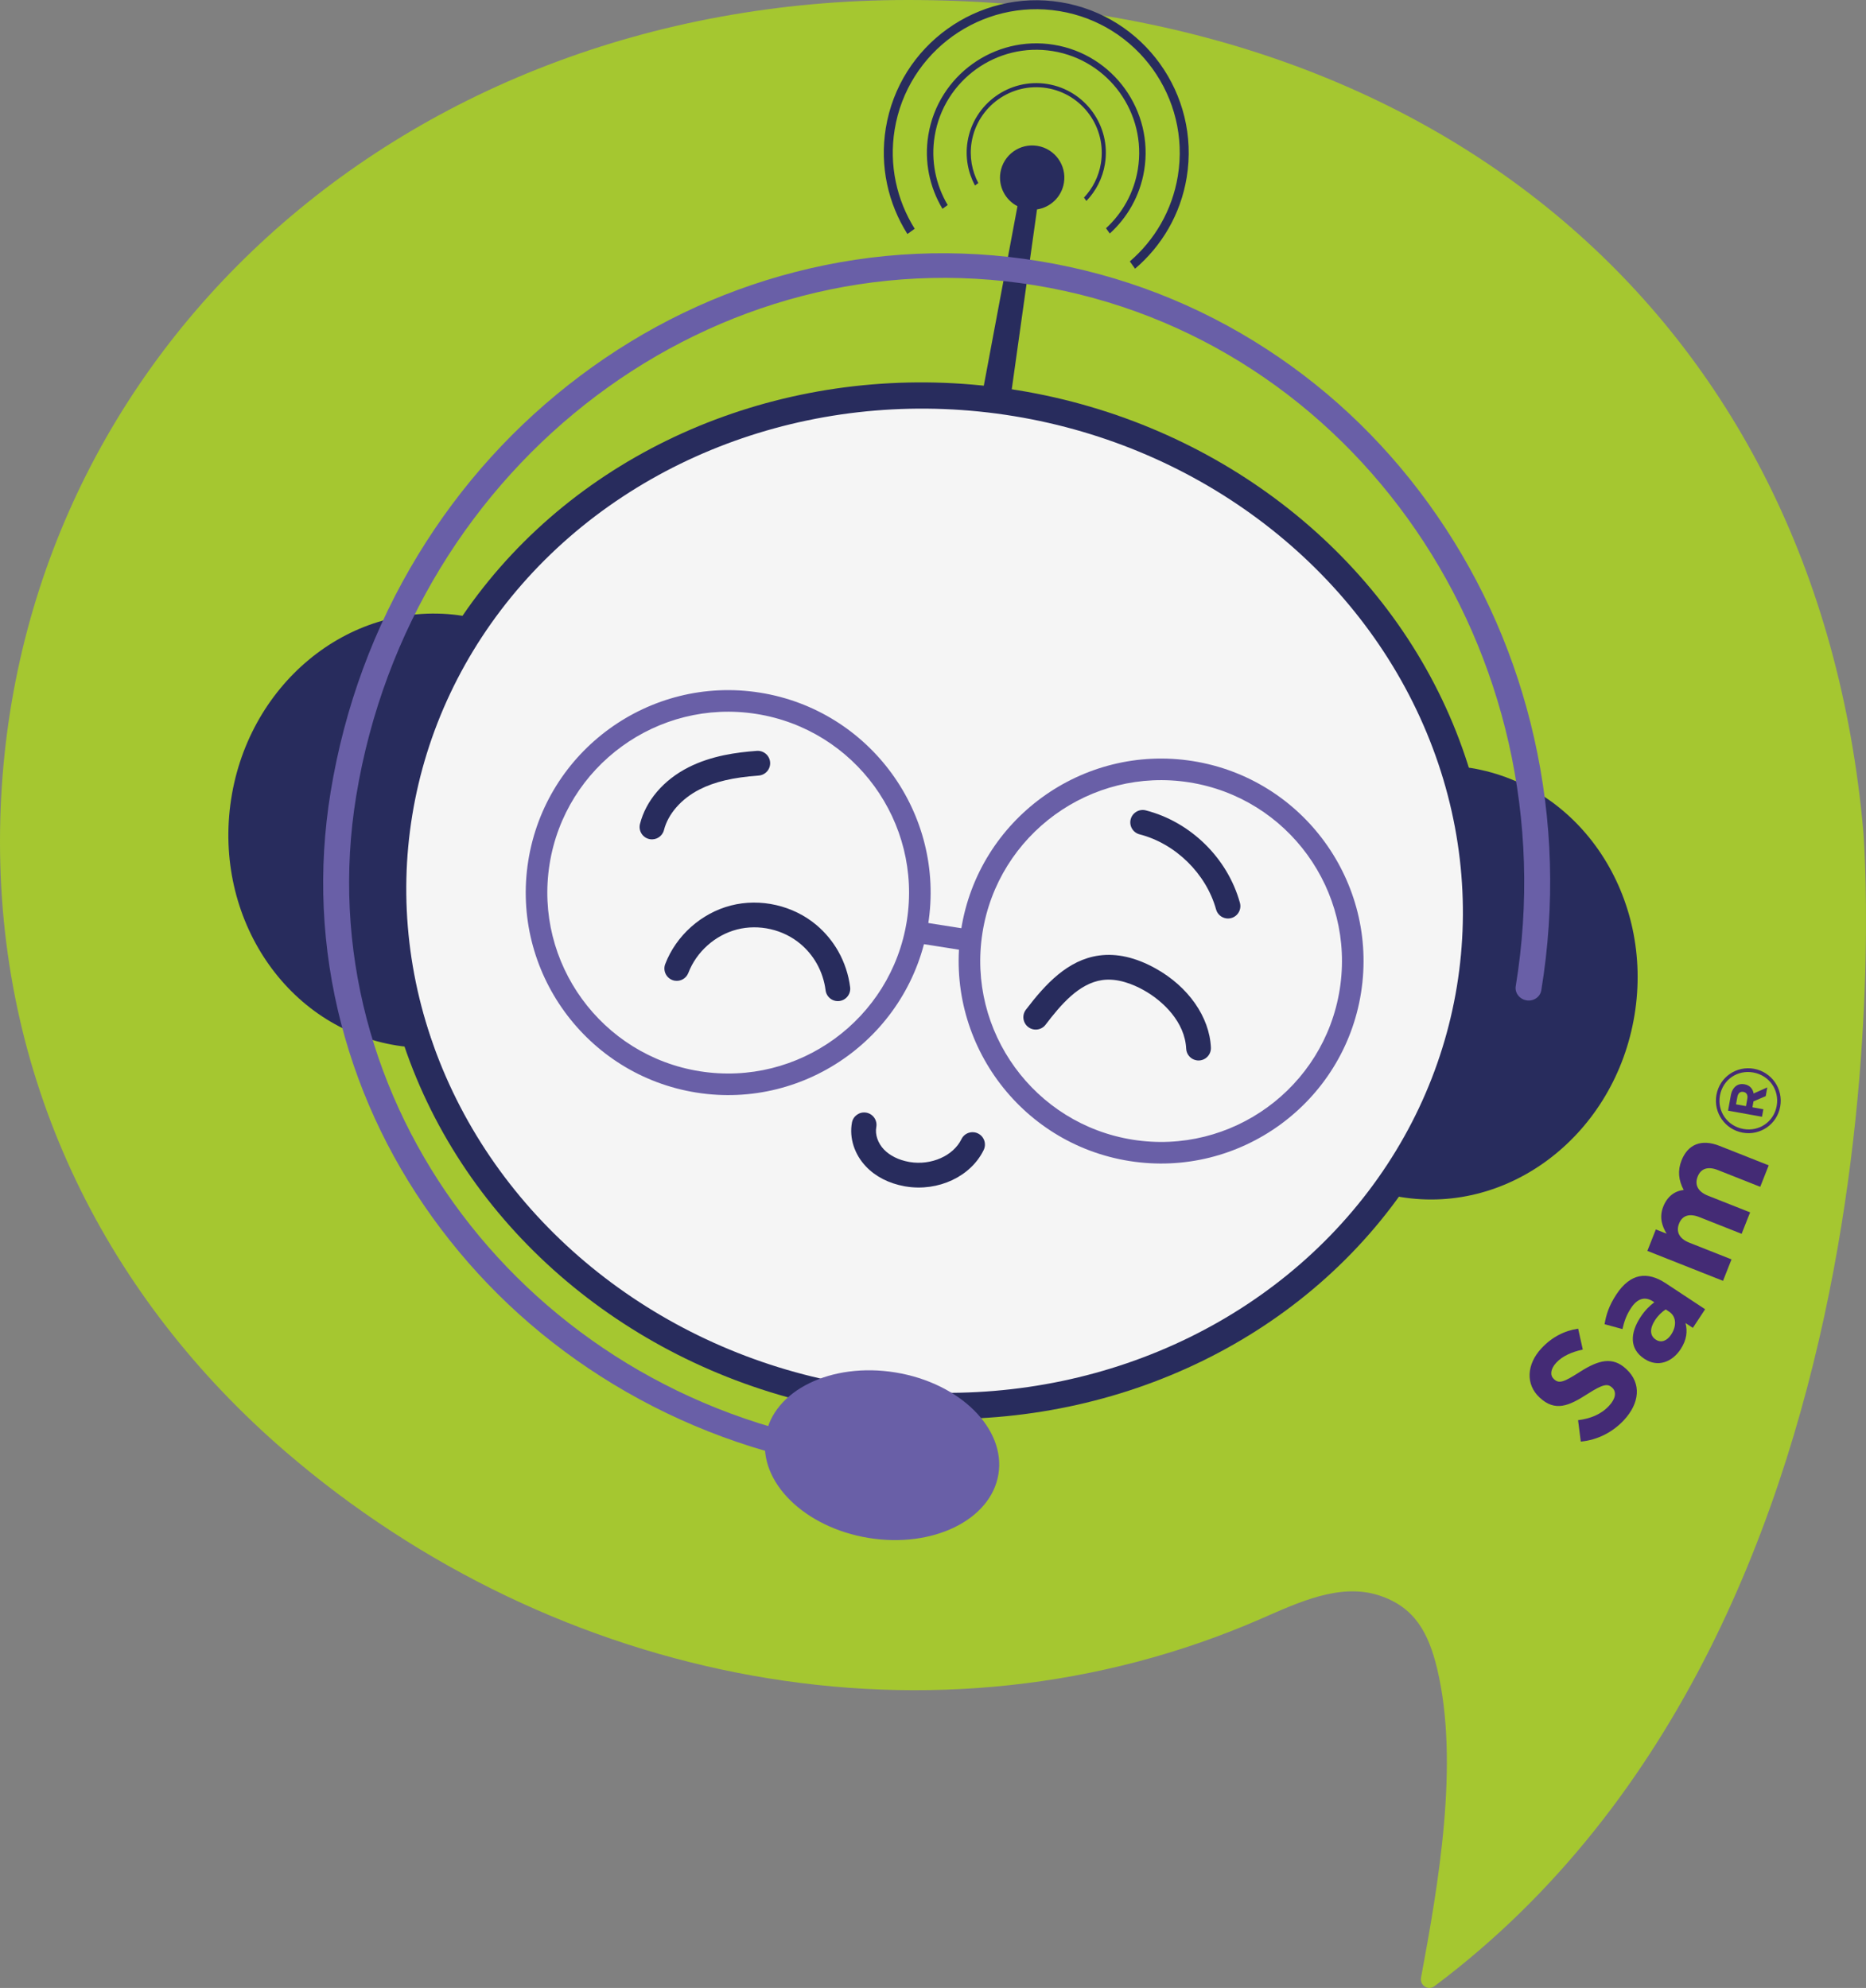 <?xml version="1.0" encoding="UTF-8"?><svg id="Capa_2" xmlns="http://www.w3.org/2000/svg" viewBox="0 0 6363.37 6778.04"><rect x="0" y="0" width="6363.37" height="6778.04" fill="#808080" stroke="none"/><defs><style>.cls-1{fill:#282c5d;}.cls-1,.cls-2,.cls-3,.cls-4,.cls-5{stroke-width:0px;}.cls-2{fill:#442b75;}.cls-3{fill:#a5c730;}.cls-4{fill:#f5f5f5;}.cls-5{fill:#695fa7;}</style></defs><g id="Capa_1-2"><path class="cls-3" d="M3095.72,0c1764.08,0,3100.38,1054.4,3258.61,2835.45,0,0,215.8,2680.55-1462.5,3936.57-21.55,16.13-50.84-2.26-45.77-29.52,59.15-317.72,131.25-731.96,55.11-1051.63-30.14-126.53-78.74-211.79-197.39-250.85-133.84-44.06-274.93,23.3-404.48,79.73-1106.8,482.14-2402.82,224.27-3325.14-569.75C367.97,4428.11,0,3702.15,0,2870.66,0,1259.7,1331.64,0,3095.72,0Z"/><ellipse class="cls-1" cx="3186.94" cy="3070.94" rx="1763.56" ry="1901.12" transform="translate(-358.96 5719.3) rotate(-80.69)"/><path class="cls-1" d="M3231.82,699.15c-40.49-68.41-58.23-150.78-44.4-235.18,31.3-191,212.16-320.93,403.15-289.63,191,31.3,320.93,212.16,289.63,403.16-13.15,80.25-52.92,149.48-108.54,200.74,4.3,5.99,8.61,11.98,12.91,17.98,60.14-54.63,103.14-128.94,117.27-215.17,33.26-202.94-104.79-395.09-307.73-428.35-202.94-33.26-395.09,104.79-428.35,307.73-14.81,90.37,4.51,178.5,48.24,251.52l17.81-12.79Z"/><path class="cls-1" d="M3336.21,624.16c-21.76-41.45-30.96-89.89-22.83-139.54,19.92-121.55,135-204.22,256.55-184.3,121.55,19.92,204.22,135,184.3,256.55-7.45,45.49-28.25,85.53-57.72,116.79l8.24,11.46c32.3-33.5,55.18-76.7,63.26-125.99,21.16-129.15-66.69-251.43-195.83-272.59-129.14-21.16-251.43,66.68-272.59,195.83-8.76,53.45,1.38,105.6,25.17,150.02l11.44-8.22Z"/><path class="cls-1" d="M3119.27,780.01c-60.98-97.38-88.3-216.37-68.3-338.39,43.63-266.24,295.73-447.36,561.97-403.73,266.24,43.63,447.34,295.74,403.71,561.98-19.32,117.9-79.57,219.04-163.77,291.43l17.88,24.88c90.54-77.03,155.4-185.15,176.08-311.37,46.36-282.88-146.08-550.74-428.96-597.09-282.88-46.36-550.75,146.07-597.1,428.95-21.36,130.35,8.08,257.45,73.61,361.22l24.88-17.88Z"/><path class="cls-1" d="M3628.15,623.37c9.8-59.78-30.72-116.19-90.51-125.99-59.78-9.8-116.19,30.72-125.99,90.51-7.89,48.15,16.89,94.06,58.06,115.25l-521.33,2779.63c-.25,1.36-.54,3.09-.73,4.48-7.58,54.01,30.05,103.93,84.06,111.52,54.01,7.58,103.93-30.06,111.52-84.06l393.13-2800.64c45.77-6.94,83.91-42.54,91.8-90.69Z"/><path class="cls-1" d="M5573.97,3460.99c66.19-403.92-183.52-781.08-557.74-842.41-36.57-5.99-72.96-8.64-108.95-8.36,79.03,237.26,103.32,493.22,60.81,752.61-42.38,258.6-146.57,492.79-296.46,692.02,33.69,11.58,68.69,20.54,104.89,26.47,374.23,61.33,731.26-216.4,797.45-620.33Z"/><ellipse class="cls-4" cx="3186.94" cy="3070.94" rx="1674.32" ry="1804.92" transform="translate(-358.96 5719.3) rotate(-80.69)"/><path class="cls-1" d="M2862.48,3413.04c23.11-2.89,39.51-24.01,36.62-47.12-5.31-42.5-19.27-84.72-40.4-122.17-19.38-34.16-44.3-64.26-74.12-89.48-79.61-67.21-191.54-92.81-292.35-66.83-100.72,25.97-186.46,102.45-223.71,199.57-8.33,21.77,2.54,46.15,24.31,54.51,2.75,1.04,5.51,1.78,8.32,2.24,19.36,3.17,38.9-7.54,46.19-26.55,27.64-72.06,91.22-128.79,165.96-148.07,74.75-19.15,157.85-.27,216.79,49.6,22.2,18.71,40.74,41.12,55.12,66.53,15.77,27.89,26.18,59.41,30.16,91.14,2.93,23.15,23.92,39.58,47.12,36.62Z"/><path class="cls-1" d="M4129.4,3571.68c-4.82-104.36-77.09-207.65-188.55-269.59-67.73-37.74-132.75-52.49-193.22-44.11-106.57,14.77-182.72,97.51-249.13,184.68-14.15,18.56-10.55,45.04,7.97,59.14,18.51,14.22,45.04,10.56,59.14-7.97,51.67-67.83,113.54-141.12,193.62-152.26,52.3-7.25,105.23,14.57,140.58,34.27,67.48,37.49,141.09,109.69,145.24,199.73.94,20.28,16.02,36.54,35.3,39.69,2.85.47,5.82.66,8.81.52,23.27-1.07,41.29-20.84,40.22-44.1Z"/><path class="cls-1" d="M2216.59,2861.34c21.39,3.51,42.25-9.91,47.68-31.27,13.95-55.05,59.25-106.72,121.17-138.29,51.84-26.37,114.08-41.02,201.79-47.44,23.25-1.7,40.72-21.93,39.02-45.18-1.7-23.25-22.04-40.61-45.18-39.02-66.96,4.94-154.05,15.81-233.92,56.46-84.56,43.06-144.56,113.32-164.67,192.71-5.75,22.61,7.94,45.57,30.52,51.27,1.2.32,2.42.57,3.59.76Z"/><path class="cls-1" d="M3907.14,2763c-22.03-5.74-45.55,7.86-51.34,30.43-5.79,22.56,7.82,45.54,30.42,51.34,122.35,31.37,227.14,134.23,260.76,256,4.55,16.36,18.12,27.82,33.9,30.4,5.81.95,11.95.71,18.03-.97,22.44-6.22,35.64-29.44,29.43-51.93-42.06-152.3-168.12-276.02-321.21-315.26Z"/><path class="cls-1" d="M2953.13,3977.33c32.62,34.37,78.05,57.6,131.33,67.29,1.54.29,3.09.55,4.63.8,110.29,18.07,221.39-33.75,265.43-124.42,10.2-20.97,1.48-46.24-19.48-56.4-21.01-10.21-46.24-1.48-56.4,19.49-27.64,56.82-102.86,90-175.98,78.02-1.02-.17-2.08-.34-3.12-.55-35.04-6.37-65.32-21.39-85.3-42.41-20.71-21.73-30.65-50.96-25.96-76.29,4.21-22.9-10.94-44.89-33.87-49.15-.28-.05-.53-.09-.81-.13-22.61-3.71-44.16,11.35-48.34,34.01-9.64,52.21,8.29,108.22,47.87,149.74Z"/><ellipse class="cls-5" cx="3007.77" cy="4961.29" rx="285.8" ry="402.17" transform="translate(-2374.62 7127.15) rotate(-80.69)"/><path class="cls-1" d="M785.51,2743.87c-52.73,405.9,209.38,774.55,585.44,823.4,36.75,4.77,73.21,6.21,109.16,4.73-86.87-234.5-119.66-489.51-85.8-750.17,33.76-259.86,130.11-497.39,273.3-701.49-34.06-10.45-69.33-18.24-105.71-22.97-376.06-48.85-723.66,240.59-776.39,646.49Z"/><path class="cls-5" d="M5231.36,2514.96c-61.74-272.69-172.57-526.66-329.4-754.86-157.06-228.53-352.4-419.79-580.59-568.46-236.53-154.1-498.14-255.46-777.57-301.25-279.43-45.79-559.71-33.24-833.05,37.31-263.71,68.06-509.87,186.96-731.66,353.42-221.47,166.21-407.56,371.52-553.11,610.24-150.54,246.91-250.95,519.01-298.43,808.73-43.54,265.72-31.25,532.35,36.54,792.5,65.49,251.3,179.76,486.03,339.64,697.66,159.9,211.65,357.41,389.61,587.05,528.93,237.76,144.24,499.74,240.56,778.67,286.27,24.06,3.94,46.58-11.32,50.31-34.08,3.73-22.77-12.75-44.41-36.81-48.36-1090.19-178.65-1838.58-1169.44-1668.29-2208.63,186.64-1138.94,1225.43-1920.19,2315.62-1741.53,1090.19,178.65,1825.28,1250.6,1638.64,2389.54-3.73,22.77,12.75,44.41,36.81,48.36,24.06,3.94,46.58-11.32,50.31-34.08,47.48-289.72,39.17-579.63-24.69-861.68Z"/><path class="cls-5" d="M2375.48,3725.33c-375.99-59.42-633.53-413.66-574.11-789.64,59.42-375.99,413.66-633.54,789.64-574.11,375.99,59.42,633.53,413.66,574.11,789.64-59.42,375.99-413.66,633.54-789.64,574.11ZM2579.52,2434.25c-335.92-53.09-652.4,177.01-705.49,512.93-53.09,335.92,177.01,652.4,512.93,705.49,335.92,53.09,652.4-177.01,705.49-512.93,53.09-335.92-177.01-652.4-512.93-705.49Z"/><path class="cls-5" d="M3851.78,3958.65c-375.99-59.42-633.53-413.65-574.11-789.64,59.42-375.99,413.65-633.54,789.64-574.11,375.99,59.42,633.53,413.66,574.11,789.64-59.42,375.99-413.66,633.54-789.64,574.11ZM4055.83,2667.56c-335.91-53.09-652.39,177.01-705.48,512.93-53.09,335.92,177.01,652.4,512.92,705.49,335.92,53.09,652.4-177.01,705.49-512.93,53.09-335.92-177.01-652.4-512.93-705.49Z"/><rect class="cls-5" x="3171.88" y="3089.71" width="73.57" height="202.98" transform="translate(-444.3 5862.37) rotate(-81.02)"/><path class="cls-2" d="M5390.74,4915.23l-9.27-72.92c41.92-5.57,77.67-18.98,105.87-49.32,22.21-23.89,26.12-47.1,10.56-61.56l-.73-.69c-14.83-13.76-30.84-11.69-83.46,22.11-63.35,40.78-110.2,61.56-162.92,12.57l-.76-.7c-48.15-44.75-44.06-113.05,6.29-167.29,35.98-38.69,78.77-60.4,125.43-67.24l15.8,71.21c-38.2,8.36-69.54,22.34-90.33,44.72-20.82,22.36-21.46,43.65-8.58,55.63l.76.7c17.42,16.21,33.69,10.13,88.13-24.83,64.05-40.82,111.57-53.21,157.83-10.21l.79.72c52.73,48.99,44.93,116.66-8.27,173.94-37.37,40.21-89.11,67.76-147.14,73.19Z"/><path class="cls-2" d="M5607.78,4633.13l-.81-.57c-50.59-33.34-48.55-87.18-12.39-142.06,15.41-23.32,30.4-37.62,46.82-50.33l-3.88-2.57c-27.2-17.95-53.45-11.07-75.1,21.78-16.53,25.05-23.45,45.9-29.62,72.22l-60.98-16.63c5.56-32.91,14.78-62.8,40.68-102.13,23.65-35.88,50.26-55.54,77.5-61.13,28.68-5.89,59.31,3.15,90.39,23.66l134.39,88.61-41.87,63.52-25.08-16.52c7.21,27.67,4.34,57.4-16.73,89.39-28.79,43.62-77.49,62.98-123.33,32.77ZM5692.12,4472.34l-11.67-7.68c-12.58,7.81-25.76,20.21-36.31,36.22-18.5,28.08-18.66,52.77,2.07,66.45l.88.56c17.73,11.69,37.75,3.83,51.73-17.35,20.25-30.67,17.06-62.53-6.7-78.21Z"/><path class="cls-2" d="M5617.77,4265.03l28.92-73.16,36.62,14.47c-14.98-25.41-25.99-55.37-11.3-92.43,13.33-33.7,38.33-53.31,69.69-56.51-17.55-33.09-21.3-65.76-7.37-100.9,21.5-54.41,67.21-74.19,129.3-49.6l167.98,66.48-28.93,73.19-143.95-56.96c-34.65-13.73-58.53-5.36-69.41,22.07-10.88,27.44.27,51.33,34.92,65.04l143.95,56.98-28.98,73.16-143.92-56.97c-34.66-13.7-58.56-5.35-69.44,22.1-10.85,27.44.3,51.33,34.95,65.04l143.95,56.98-28.95,73.17-258.02-102.13Z"/><path class="cls-2" d="M5943.05,3861.94l-.62-.1c-59.22-10.7-100.13-67.74-89.12-128.77,11.02-61.04,68.59-99.68,127.81-89l.61.13c59.19,10.68,100.11,67.72,89.09,128.75-11.02,61.02-68.59,99.68-127.78,88.99ZM5979.44,3656.81l-.62-.11c-53.2-9.58-103.62,23.82-113.5,78.55-9.93,55,26.15,104.35,79.38,113.97l.59.11c53.23,9.6,103.65-23.83,113.5-78.53,9.93-55.02-26.15-104.38-79.35-113.98ZM5892.96,3786.79l9.29-51.41c2.81-15.62,9.51-26.84,19.04-33.49,7.48-5.17,16.82-6.9,27.04-5.06l.59.11c18.64,3.36,28.5,15.7,31.26,31.42l46.6-20.77-5.39,29.77-41.73,17.91-3.6,20.15,37.26,6.71-4.62,25.56-115.73-20.89ZM5958.69,3745.89c2.35-12.93-3.32-21.09-12.95-22.82l-.58-.12c-11.13-2-18.23,4.77-20.53,17.41l-4.5,24.96,33.97,6.13,4.59-25.55Z"/></g></svg>